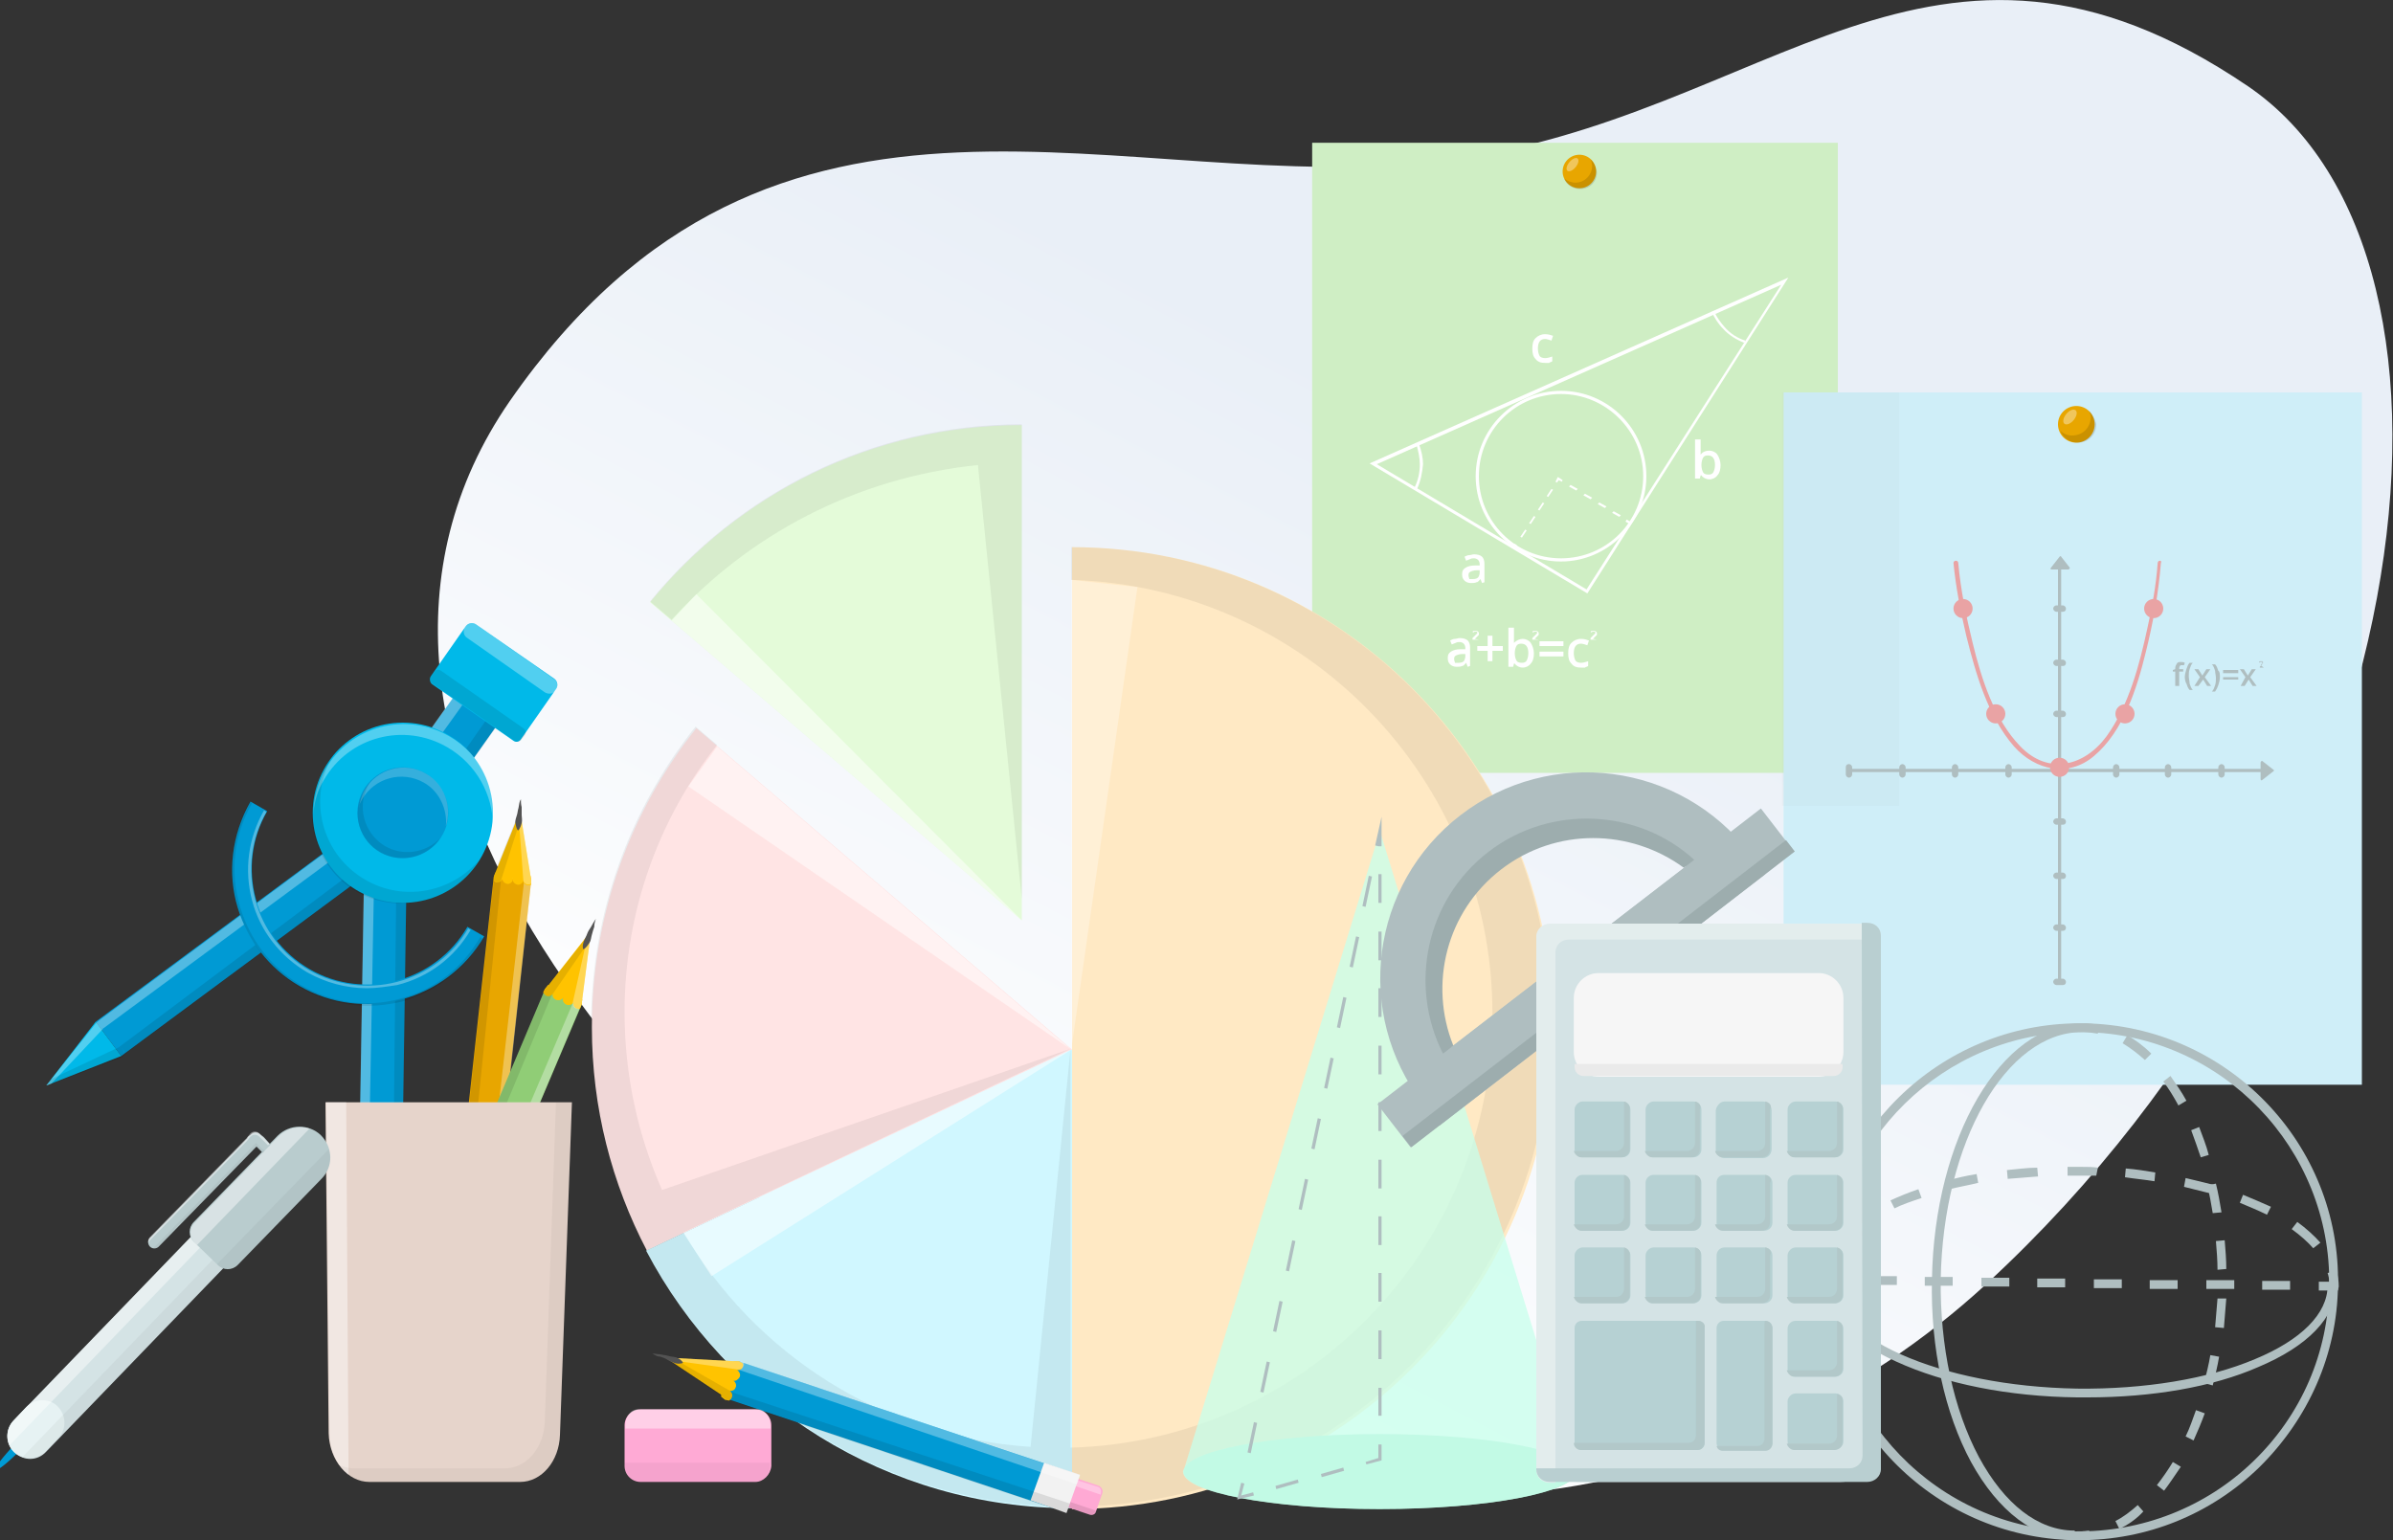 <?xml version="1.0" encoding="utf-8"?>
<!-- Generator: Adobe Illustrator 23.0.3, SVG Export Plug-In . SVG Version: 6.00 Build 0)  -->
<svg version="1.1" id="Слой_1" xmlns="http://www.w3.org/2000/svg" xmlns:xlink="http://www.w3.org/1999/xlink" x="0px" y="0px"
	 viewBox="0 0 300 193.1" style="enable-background:new 0 0 300 193.1;" xml:space="preserve">
<rect x="0" y="0" width="300" height="193.1" fill="#333333" stroke="none"/>
<style type="text/css">
	.st0{fill:url(#SVGID_1_);}
	.st1{fill:#CFEEC4;}
	.st2{fill:#E8A600;}
	.st3{opacity:0.13;}
	.st4{opacity:0.36;}
	.st5{fill:#FFFFFF;}
	.st6{fill:#FFE9C4;}
	.st7{fill:#FFE4E4;}
	.st8{fill:#D0F7FF;}
	.st9{opacity:6.000000e-02;}
	.st10{opacity:0.51;}
	.st11{opacity:0.3;}
	.st12{fill:#CFEEF8;}
	.st13{fill:#AFBEC0;}
	.st14{fill:#E9A3A4;}
	.st15{opacity:0.1;}
	.st16{fill:#009AD4;}
	.st17{fill:#00B9E9;}
	.st18{opacity:0.32;}
	.st19{clip-path:url(#SVGID_3_);}
	.st20{opacity:0.21;}
	.st21{fill:#FFA9D4;}
	.st22{fill:#F2F2F2;}
	.st23{fill:#FFC300;}
	.st24{fill:#535353;}
	.st25{fill:#90CD76;}
	.st26{fill:#E6D4CB;}
	.st27{opacity:0.44;}
	.st28{opacity:4.000000e-02;}
	.st29{fill:#009BD5;}
	.st30{fill:#D4E3E5;}
	.st31{fill:#E6F2F3;}
	.st32{fill:#B9CCCE;}
	.st33{fill:#FFAAD5;}
	.st34{fill:#AEEAD3;}
	.st35{opacity:0.76;}
	.st36{fill:#C8FFEB;}
	.st37{fill:#9DADAE;}
	.st38{fill:#E3EDED;}
	.st39{fill:#B9CFD1;}
	.st40{fill:#F6F6F6;}
	.st41{fill:#EAEAEA;}
	.st42{fill:#B6D1D3;}
	.st43{fill:#B2C8C9;}
	.st44{fill:#E4FBD9;}
</style>
<linearGradient id="SVGID_1_" gradientUnits="userSpaceOnUse" x1="2578.932" y1="-1135.714" x2="2578.932" y2="-1351.614" gradientTransform="matrix(0.887 0.462 -0.462 0.887 -2685.063 -12.232)">
	<stop  offset="4.166280e-03" style="stop-color:#FFFFFF"/>
	<stop  offset="0.603" style="stop-color:#E9EFF7"/>
</linearGradient>
<path class="st0" d="M181.4,20.1c40.2-5.2,60.9-36.1,100.4-9.3c31.8,21.6,22.3,99.4-32.8,150.2c-31.3,28.8-77.4,35-115.2,15.4
	C80.7,149.1,34.9,92.3,63.9,50.3C97.3,2.2,141.2,25.3,181.4,20.1z"/>
<g>
	<g>
		<g>
			<rect x="164.5" y="17.9" class="st1" width="65.9" height="79"/>
		</g>
		<g>
			<g>
				<ellipse class="st2" cx="198" cy="21.5" rx="2.1" ry="2.1"/>
			</g>
			<g class="st3">
				<g>
					<path d="M199.4,20c0.1,0.2,0.2,0.5,0.2,0.8c0,1.1-0.9,2.1-2.1,2.1c-0.5,0-1-0.2-1.4-0.5c0.3,0.8,1.1,1.3,2,1.3
						c1.2,0,2.1-0.9,2.1-2.1C200.1,20.9,199.8,20.3,199.4,20z"/>
				</g>
			</g>
			<g class="st4">
				
					<ellipse transform="matrix(0.64 -0.768 0.768 0.64 55.11 158.909)" class="st5" cx="197.2" cy="20.6" rx="1" ry="0.5"/>
			</g>
		</g>
	</g>
	<g>
		<path class="st5" d="M199,74.4l-27.3-16.3l52.5-23.3L199,74.4z M172.6,58.2l26.3,15.7l24.4-38.2L172.6,58.2z"/>
	</g>
	<g>
		<path class="st5" d="M177.6,61.4l-0.3-0.2c0.5-1,0.7-2,0.7-3c0-0.8-0.2-1.6-0.4-2.4l0.3-0.1c0.3,0.8,0.5,1.7,0.5,2.5
			C178.3,59.3,178.1,60.4,177.6,61.4z"/>
	</g>
	<g>
		<path class="st5" d="M218.7,43c-1-0.4-2-1-2.7-1.8c-0.6-0.6-1.1-1.4-1.4-2.1l0.3-0.1c0.3,0.8,0.8,1.4,1.3,2
			c0.7,0.8,1.6,1.4,2.6,1.7L218.7,43z"/>
	</g>
	<g>
		<path class="st5" d="M195.7,70.4c-5.9,0-10.7-4.8-10.7-10.7S189.8,49,195.7,49s10.7,4.8,10.7,10.7S201.5,70.4,195.7,70.4z
			 M195.7,49.4c-5.7,0-10.3,4.6-10.3,10.3c0,5.7,4.6,10.3,10.3,10.3S206,65.4,206,59.7S201.3,49.4,195.7,49.4z"/>
	</g>
	<g>
		<g>
			
				<rect x="189.7" y="68.3" transform="matrix(0.54 -0.841 0.841 0.54 29.695 191.333)" class="st5" width="0.6" height="0.3"/>
		</g>
		<g>
			<path class="st5" d="M190.8,67.4l-0.2-0.1l0.6-0.9l0.2,0.1L190.8,67.4z M191.9,65.7l-0.2-0.1l0.6-0.9l0.2,0.1L191.9,65.7z
				 M193,64l-0.2-0.1l0.6-0.9l0.2,0.1L193,64z M194.1,62.3l-0.2-0.1l0.6-0.9l0.2,0.1L194.1,62.3z"/>
		</g>
		<g>
			<polygon class="st5" points="195.2,60.5 195,60.4 195.3,59.8 195.9,60.2 195.8,60.4 195.4,60.2 			"/>
		</g>
		<g>
			<path class="st5" d="M203,64.8l-0.9-0.5l0.2-0.2l0.9,0.5L203,64.8z M201.2,63.7l-0.9-0.5l0.2-0.2l0.9,0.5L201.2,63.7z
				 M199.4,62.6l-0.9-0.5l0.2-0.2l0.9,0.5L199.4,62.6z M197.6,61.5l-0.9-0.5l0.2-0.2l0.9,0.5L197.6,61.5z"/>
		</g>
		<g>
			<rect x="204" y="65.1" transform="matrix(0.525 -0.851 0.851 0.525 41.282 204.82)" class="st5" width="0.3" height="0.6"/>
		</g>
	</g>
	<g>
		<path class="st5" d="M185.8,73.1l-0.2-0.5l0,0c-0.2,0.2-0.3,0.4-0.5,0.4c-0.2,0.1-0.4,0.1-0.7,0.1s-0.6-0.1-0.8-0.3
			c-0.2-0.2-0.3-0.4-0.3-0.8s0.1-0.6,0.4-0.8s0.7-0.3,1.2-0.3h0.6v-0.2c0-0.2-0.1-0.4-0.2-0.5c-0.1-0.1-0.3-0.2-0.5-0.2
			s-0.3,0-0.5,0.1s-0.3,0.1-0.5,0.2l-0.2-0.5c0.2-0.1,0.4-0.2,0.6-0.2c0.2,0,0.4-0.1,0.6-0.1c0.4,0,0.8,0.1,1,0.3
			c0.2,0.2,0.3,0.5,0.3,0.9V73L185.8,73.1L185.8,73.1z M184.7,72.6c0.3,0,0.5-0.1,0.6-0.2s0.2-0.4,0.2-0.6v-0.3h-0.4
			c-0.3,0-0.6,0.1-0.8,0.2s-0.2,0.3-0.2,0.5c0,0.1,0.1,0.3,0.1,0.4C184.4,72.6,184.6,72.6,184.7,72.6z"/>
	</g>
	<g>
		<path class="st5" d="M184,83.6l-0.2-0.5l0,0c-0.2,0.2-0.3,0.4-0.5,0.4c-0.2,0.1-0.4,0.1-0.7,0.1s-0.6-0.1-0.8-0.3
			c-0.2-0.2-0.3-0.4-0.3-0.8s0.1-0.6,0.4-0.8s0.7-0.3,1.2-0.3h0.6v-0.2c0-0.2-0.1-0.4-0.2-0.5c-0.1-0.1-0.3-0.2-0.5-0.2
			s-0.3,0-0.5,0.1s-0.3,0.1-0.5,0.2l-0.2-0.5c0.2-0.1,0.4-0.2,0.6-0.2c0.2,0,0.4-0.1,0.6-0.1c0.4,0,0.8,0.1,1,0.3
			c0.2,0.2,0.3,0.5,0.3,0.9v2.3L184,83.6L184,83.6z M182.9,83.1c0.3,0,0.5-0.1,0.6-0.2s0.2-0.4,0.2-0.6V82h-0.4
			c-0.3,0-0.6,0.1-0.8,0.2s-0.2,0.3-0.2,0.5c0,0.1,0.1,0.3,0.1,0.4C182.5,83.1,182.7,83.1,182.9,83.1z"/>
		<path class="st5" d="M186.5,81.6h-1.3V81h1.3v-1.3h0.6V81h1.3v0.6h-1.3v1.3h-0.6V81.6z"/>
		<path class="st5" d="M190.9,80.1c0.4,0,0.8,0.2,1,0.5s0.4,0.8,0.4,1.3s-0.1,1-0.4,1.3c-0.2,0.3-0.6,0.5-1,0.5s-0.8-0.2-1-0.5h-0.1
			l-0.1,0.4h-0.6v-4.9h0.7v1.2c0,0.1,0,0.2,0,0.4s0,0.3,0,0.3l0,0C190.1,80.3,190.5,80.1,190.9,80.1z M190.7,80.7
			c-0.3,0-0.5,0.1-0.6,0.3s-0.2,0.5-0.2,0.9l0,0c0,0.4,0.1,0.7,0.2,0.9s0.3,0.3,0.7,0.3c0.3,0,0.5-0.1,0.6-0.3s0.2-0.5,0.2-0.9
			C191.6,81.1,191.3,80.7,190.7,80.7z"/>
		<path class="st5" d="M193,81v-0.6h3V81H193z M193,82.3v-0.6h3v0.6H193z"/>
		<path class="st5" d="M198.2,83.7c-0.5,0-0.9-0.1-1.2-0.5c-0.3-0.3-0.4-0.7-0.4-1.3c0-0.6,0.1-1,0.4-1.3s0.7-0.5,1.2-0.5
			c0.4,0,0.7,0.1,1,0.2l-0.2,0.6c-0.3-0.1-0.6-0.2-0.8-0.2c-0.6,0-0.9,0.4-0.9,1.2c0,0.4,0.1,0.7,0.2,0.9s0.4,0.3,0.7,0.3
			s0.6-0.1,0.9-0.2v0.6c-0.1,0.1-0.3,0.1-0.4,0.2C198.6,83.7,198.4,83.7,198.2,83.7z"/>
	</g>
	<g>
		<path class="st5" d="M214.3,56.5c0.4,0,0.8,0.2,1,0.5s0.4,0.8,0.4,1.3s-0.1,1-0.4,1.3c-0.2,0.3-0.6,0.5-1,0.5
			c-0.4,0-0.8-0.2-1-0.5h-0.1l-0.1,0.4h-0.6v-4.9h0.7v1.2c0,0.1,0,0.2,0,0.4s0,0.3,0,0.3l0,0C213.5,56.6,213.9,56.5,214.3,56.5z
			 M214.1,57.1c-0.3,0-0.5,0.1-0.6,0.3c-0.1,0.2-0.2,0.5-0.2,0.9l0,0c0,0.4,0.1,0.7,0.2,0.9c0.1,0.2,0.3,0.3,0.7,0.3
			c0.3,0,0.5-0.1,0.6-0.3c0.1-0.2,0.2-0.5,0.2-0.9C215,57.5,214.7,57.1,214.1,57.1z"/>
	</g>
	<g>
		<path class="st5" d="M193.7,45.5c-0.5,0-0.9-0.1-1.2-0.5c-0.3-0.3-0.4-0.7-0.4-1.3c0-0.6,0.1-1,0.4-1.3s0.7-0.5,1.2-0.5
			c0.4,0,0.7,0.1,1,0.2l-0.2,0.6c-0.3-0.1-0.6-0.2-0.8-0.2c-0.6,0-0.9,0.4-0.9,1.2c0,0.4,0.1,0.7,0.2,0.9s0.4,0.3,0.7,0.3
			s0.6-0.1,0.9-0.2v0.6c-0.1,0.1-0.3,0.1-0.4,0.2C194.1,45.5,193.9,45.5,193.7,45.5z"/>
	</g>
	<g>
		<path class="st5" d="M185.4,80.2h-0.8V80l0.3-0.3c0.1-0.1,0.2-0.2,0.2-0.2l0.1-0.1v-0.1c0,0,0-0.1-0.1-0.1s-0.1,0-0.1,0
			c-0.1,0-0.1,0-0.1,0s-0.1,0-0.2,0.1l-0.1-0.1c0.1-0.1,0.1-0.1,0.2-0.1c0.1,0,0.1,0,0.2,0c0.1,0,0.2,0,0.3,0.1s0.1,0.1,0.1,0.2
			c0,0,0,0.1,0,0.2l-0.1,0.1c0,0-0.1,0.1-0.2,0.2l-0.2,0.2l0,0L185.4,80.2L185.4,80.2L185.4,80.2z"/>
	</g>
	<g>
		<path class="st5" d="M192.9,80.2h-0.8V80l0.3-0.3c0.1-0.1,0.2-0.2,0.2-0.2l0.1-0.1v-0.1c0,0,0-0.1-0.1-0.1s-0.1,0-0.1,0
			c-0.1,0-0.1,0-0.1,0s-0.1,0-0.2,0.1l-0.1-0.1c0.1-0.1,0.1-0.1,0.2-0.1s0.1,0,0.2,0c0.1,0,0.2,0,0.3,0.1s0.1,0.1,0.1,0.2
			c0,0,0,0.1,0,0.2l-0.1,0.1c0,0-0.1,0.1-0.2,0.2l-0.2,0.2l0,0L192.9,80.2L192.9,80.2L192.9,80.2z"/>
	</g>
	<g>
		<path class="st5" d="M200.2,80.2h-0.8V80l0.3-0.3c0.1-0.1,0.2-0.2,0.2-0.2l0.1-0.1v-0.1c0,0,0-0.1-0.1-0.1s-0.1,0-0.1,0
			c-0.1,0-0.1,0-0.1,0s-0.1,0-0.2,0.1l-0.1-0.1c0.1-0.1,0.1-0.1,0.2-0.1c0.1,0,0.1,0,0.2,0c0.1,0,0.2,0,0.3,0.1s0.1,0.1,0.1,0.2
			c0,0,0,0.1,0,0.2l-0.1,0.1c0,0-0.1,0.1-0.2,0.2l-0.2,0.2l0,0L200.2,80.2L200.2,80.2L200.2,80.2z"/>
	</g>
</g>
<g>
	<g>
		<path class="st6" d="M134.4,68.6c33.3,0,60.3,27,60.3,60.3s-27,60.3-60.3,60.3V68.6L134.4,68.6z"/>
	</g>
	<g>
		<path class="st7" d="M134.4,131.6L87.3,91.3c-8.2,10.3-13.1,23.3-13.1,37.5c0,10.1,2.5,19.6,6.9,28L134.4,131.6z"/>
	</g>
	<g>
		<path class="st8" d="M134.4,189.1v-57.4l-0.1-0.1L81,156.8C91.1,176,111.2,189.1,134.4,189.1z"/>
	</g>
</g>
<g class="st9">
	<g>
		<path d="M134.3,68.6v4.1c29.3,0.9,52.8,24.9,52.8,54.4s-23.5,53.6-52.9,54.4v-49.9l-5,49.8c-18.6-1.2-34.6-11.7-43.5-26.9l48.5-23
			L83,149.2c-3-6.8-4.7-14.3-4.7-22.3c0-12.6,4.3-24.3,11.6-33.5l-2.7-2.3c-8.2,10.3-13.1,23.3-13.1,37.5c0,10.1,2.5,19.6,6.9,28
			h-0.1c10.1,19.2,30.2,32.3,53.3,32.3l0,0l0,0l0,0l0,0c33.3,0,60.2-27,60.2-60.3C194.6,95.6,167.6,68.6,134.3,68.6z"/>
	</g>
</g>
<g class="st10">
	<g>
		<polygon class="st5" points="134.3,131.6 86.3,98.6 89.9,93.6 		"/>
	</g>
</g>
<g class="st10">
	<g>
		<polygon class="st5" points="134.3,131.6 89.2,160 85.7,154.6 		"/>
	</g>
</g>
<g class="st11">
	<g>
		<polygon class="st5" points="134.3,131.6 134.3,72.7 142.6,73.6 		"/>
	</g>
</g>
<g>
	<g>
		<rect x="223.6" y="49.2" class="st12" width="72.5" height="86.8"/>
	</g>
	<g>
		<g>
			<ellipse class="st2" cx="260.3" cy="53.2" rx="2.3" ry="2.3"/>
		</g>
		<g class="st3">
			<g>
				<path d="M261.9,51.5c0.1,0.3,0.2,0.5,0.2,0.8c0,1.3-1,2.3-2.3,2.3c-0.6,0-1.1-0.2-1.5-0.6c0.3,0.9,1.2,1.5,2.2,1.5
					c1.3,0,2.3-1,2.3-2.3C262.7,52.6,262.3,51.9,261.9,51.5z"/>
			</g>
		</g>
		<g class="st4">
			<ellipse transform="matrix(0.64 -0.768 0.768 0.64 53.196 218.184)" class="st5" cx="259.6" cy="52.3" rx="1.1" ry="0.6"/>
		</g>
	</g>
	<g>
		<g>
			<g>
				<rect x="258" y="70.4" class="st13" width="0.4" height="52.9"/>
			</g>
			<g>
				<path class="st13" d="M259.3,71.4h-2.1c-0.1,0-0.2-0.1-0.1-0.2l1.1-1.4c0.1-0.1,0.2-0.1,0.2,0l1.1,1.4
					C259.4,71.3,259.4,71.4,259.3,71.4z"/>
			</g>
			<g>
				<path class="st13" d="M258.6,123.5h-0.8c-0.2,0-0.4-0.2-0.4-0.4l0,0c0-0.2,0.2-0.4,0.4-0.4h0.8c0.2,0,0.4,0.2,0.4,0.4l0,0
					C259,123.3,258.9,123.5,258.6,123.5z"/>
			</g>
			<g>
				<path class="st13" d="M258.6,116.7h-0.8c-0.2,0-0.4-0.2-0.4-0.4l0,0c0-0.2,0.2-0.4,0.4-0.4h0.8c0.2,0,0.4,0.2,0.4,0.4l0,0
					C259,116.5,258.9,116.7,258.6,116.7z"/>
			</g>
			<g>
				<path class="st13" d="M258.6,110.2h-0.8c-0.2,0-0.4-0.2-0.4-0.4l0,0c0-0.2,0.2-0.4,0.4-0.4h0.8c0.2,0,0.4,0.2,0.4,0.4l0,0
					C259,110,258.9,110.2,258.6,110.2z"/>
			</g>
			<g>
				<path class="st13" d="M258.6,103.4h-0.8c-0.2,0-0.4-0.2-0.4-0.4l0,0c0-0.2,0.2-0.4,0.4-0.4h0.8c0.2,0,0.4,0.2,0.4,0.4l0,0
					C259,103.2,258.9,103.4,258.6,103.4z"/>
			</g>
			<g>
				<path class="st13" d="M258.6,89.9h-0.8c-0.2,0-0.4-0.2-0.4-0.4l0,0c0-0.2,0.2-0.4,0.4-0.4h0.8c0.2,0,0.4,0.2,0.4,0.4l0,0
					C259,89.7,258.9,89.9,258.6,89.9z"/>
			</g>
			<g>
				<path class="st13" d="M258.6,83.5h-0.8c-0.2,0-0.4-0.2-0.4-0.4l0,0c0-0.2,0.2-0.4,0.4-0.4h0.8c0.2,0,0.4,0.2,0.4,0.4l0,0
					C259,83.3,258.9,83.5,258.6,83.5z"/>
			</g>
			<g>
				<path class="st13" d="M258.6,76.7h-0.8c-0.2,0-0.4-0.2-0.4-0.4l0,0c0-0.2,0.2-0.4,0.4-0.4h0.8c0.2,0,0.4,0.2,0.4,0.4l0,0
					C259,76.5,258.9,76.7,258.6,76.7z"/>
			</g>
		</g>
		<g>
			<g>
				<rect x="231.5" y="96.4" class="st13" width="52.9" height="0.4"/>
			</g>
			<g>
				<path class="st13" d="M283.4,95.6v2.1c0,0.1,0.1,0.2,0.2,0.1l1.4-1.1c0.1,0,0.1-0.2,0-0.2l-1.4-1.1
					C283.5,95.4,283.4,95.5,283.4,95.6z"/>
			</g>
			<g>
				<path class="st13" d="M231.4,96.2v0.9c0,0.2,0.2,0.4,0.4,0.4l0,0c0.2,0,0.4-0.2,0.4-0.4v-0.9c0-0.2-0.2-0.4-0.4-0.4l0,0
					C231.5,95.8,231.4,96,231.4,96.2z"/>
			</g>
			<g>
				<path class="st13" d="M238.1,96.2v0.9c0,0.2,0.2,0.4,0.4,0.4l0,0c0.2,0,0.4-0.2,0.4-0.4v-0.9c0-0.2-0.2-0.4-0.4-0.4l0,0
					C238.3,95.8,238.1,96,238.1,96.2z"/>
			</g>
			<g>
				<path class="st13" d="M244.7,96.2v0.9c0,0.2,0.2,0.4,0.4,0.4l0,0c0.2,0,0.4-0.2,0.4-0.4v-0.9c0-0.2-0.2-0.4-0.4-0.4l0,0
					C244.9,95.8,244.7,96,244.7,96.2z"/>
			</g>
			<g>
				<path class="st13" d="M251.4,96.2v0.9c0,0.2,0.2,0.4,0.4,0.4l0,0c0.2,0,0.4-0.2,0.4-0.4v-0.9c0-0.2-0.2-0.4-0.4-0.4l0,0
					C251.6,95.8,251.4,96,251.4,96.2z"/>
			</g>
			<g>
				<path class="st13" d="M264.9,96.2v0.9c0,0.2,0.2,0.4,0.4,0.4l0,0c0.2,0,0.4-0.2,0.4-0.4v-0.9c0-0.2-0.2-0.4-0.4-0.4l0,0
					C265.1,95.8,264.9,96,264.9,96.2z"/>
			</g>
			<g>
				<path class="st13" d="M271.4,96.2v0.9c0,0.2,0.2,0.4,0.4,0.4l0,0c0.2,0,0.4-0.2,0.4-0.4v-0.9c0-0.2-0.2-0.4-0.4-0.4l0,0
					C271.6,95.8,271.4,96,271.4,96.2z"/>
			</g>
			<g>
				<path class="st13" d="M278.1,96.2v0.9c0,0.2,0.2,0.4,0.4,0.4l0,0c0.2,0,0.4-0.2,0.4-0.4v-0.9c0-0.2-0.2-0.4-0.4-0.4l0,0
					C278.3,95.8,278.1,96,278.1,96.2z"/>
			</g>
		</g>
		<g>
			<path class="st13" d="M283.8,83.7h-0.5v-0.1l0.2-0.2c0.1-0.1,0.1-0.1,0.1-0.1s0,0,0-0.1c0,0,0,0,0-0.1s0-0.1,0-0.1h-0.1h-0.1
				c0,0-0.1,0-0.1,0.1l-0.1-0.1l0.1-0.1h0.1c0.1,0,0.1,0,0.2,0l0.1,0.1v0.1c0,0,0,0.1-0.1,0.1c-0.1,0-0.1,0.1-0.1,0.1l-0.1,0.1l0,0
				L283.8,83.7L283.8,83.7z"/>
		</g>
		<g>
			<g>
				<path class="st14" d="M270.5,70.6c-0.2,2.8-0.7,5.5-1.3,8.2c-1,4.6-2.3,9.6-5.1,13.5c-2.8,3.8-7.3,4.9-10.8,1.3
					c-3.3-3.4-4.9-8.5-6-13c-0.8-3.3-1.5-6.6-1.8-10c0-0.4-0.6-0.4-0.6,0c0.3,3.1,0.9,6.1,1.6,9.1c1.2,4.8,2.7,10.1,6,13.9
					c2.7,3,6.8,3.9,10,1.2c3.7-3.1,5.4-8.5,6.5-13c0.9-3.6,1.6-7.4,1.9-11.2C271.1,70.2,270.5,70.2,270.5,70.6L270.5,70.6z"/>
			</g>
		</g>
		<g>
			<circle class="st14" cx="258.2" cy="96.2" r="1.2"/>
		</g>
		<g>
			<circle class="st14" cx="266.4" cy="89.5" r="1.2"/>
		</g>
		<g>
			<circle class="st14" cx="250.2" cy="89.5" r="1.2"/>
		</g>
		<g>
			<circle class="st14" cx="270" cy="76.3" r="1.2"/>
		</g>
		<g>
			<circle class="st14" cx="246.1" cy="76.3" r="1.2"/>
		</g>
		<g>
			<path class="st13" d="M273.7,84.2h-0.5V86h-0.5v-1.8h-0.3V84l0.3-0.1v-0.1c0-0.3,0.1-0.4,0.2-0.6s0.3-0.2,0.5-0.2s0.3,0,0.5,0.1
				l-0.1,0.3c-0.1,0-0.2,0-0.3,0s-0.2,0-0.2,0.1c-0.1,0.1-0.1,0.2-0.1,0.3v0.1h0.5V84.2L273.7,84.2z"/>
			<path class="st13" d="M273.9,84.9c0-0.3,0.1-0.7,0.2-1c0.1-0.3,0.2-0.6,0.4-0.8h0.4c-0.2,0.2-0.3,0.5-0.4,0.8s-0.1,0.6-0.1,0.9
				s0.1,0.6,0.1,0.9c0.1,0.3,0.2,0.6,0.4,0.8h-0.4c-0.2-0.2-0.3-0.5-0.4-0.8C274,85.6,273.9,85.2,273.9,84.9z"/>
			<path class="st13" d="M275.8,84.9l-0.7-1h0.5l0.5,0.8l0.5-0.8h0.5l-0.7,1l0.8,1.1h-0.5l-0.5-0.8l-0.6,0.8h-0.5L275.8,84.9z"/>
			<path class="st13" d="M278.3,84.9c0,0.3-0.1,0.7-0.2,1c-0.1,0.3-0.2,0.5-0.4,0.8h-0.4c0.2-0.2,0.3-0.5,0.4-0.8s0.1-0.6,0.1-0.9
				s-0.1-0.6-0.1-0.9c-0.1-0.3-0.2-0.6-0.4-0.8h0.4c0.2,0.2,0.3,0.5,0.4,0.8C278.3,84.2,278.3,84.6,278.3,84.9z"/>
			<path class="st13" d="M278.7,84.4V84h1.9v0.4H278.7z M278.7,85.2v-0.3h1.9v0.3H278.7z"/>
			<path class="st13" d="M281.5,84.9l-0.7-1h0.5l0.5,0.8l0.5-0.8h0.5l-0.7,1l0.8,1.1h-0.5l-0.5-0.8l-0.5,0.8h-0.5L281.5,84.9z"/>
		</g>
	</g>
</g>
<g class="st15">
	<rect x="223.4" y="49.2" class="st13" width="14.7" height="51.8"/>
</g>
<g>
	<g>
		<g>
			<g>
				<polygon class="st16" points="45,148 50.4,148.1 51.1,101.1 45.8,101 				"/>
			</g>
			<g class="st15">
				<g>
					<path d="M49.3,147.6c0.2-0.2,0.4-0.3,0.7-0.3c0.2,0,0.3,0.1,0.4,0.2l0.8-48.4h-1.4L49.3,147.6z"/>
				</g>
			</g>
			<g>
				<polygon class="st17" points="50.4,148.1 45,148 47.6,157.9 				"/>
			</g>
			<g class="st18">
				<path class="st5" d="M47.6,157.9l0.2-0.6l-1.6-9.3v-0.1l0.9-48.7h-1.3L45,147.6l0,0v0.6l0,0L47.6,157.9z"/>
			</g>
			<g class="st15">
				<g>
					<path d="M49.3,147.6l-2,9.2l0.3,1l2.9-9.7v-0.5c-0.1-0.1-0.3-0.2-0.4-0.2C49.7,147.3,49.5,147.4,49.3,147.6z"/>
				</g>
			</g>
		</g>
		<g>
			<g>
				<polygon class="st16" points="12,128.1 15.2,132.4 53,104.4 49.8,100.1 				"/>
			</g>
			<g class="st15">
				<g>
					<path d="M14.9,131.3c0.3,0,0.5,0.1,0.6,0.4c0.1,0.1,0.1,0.3,0.1,0.5l38.8-28.8l-0.8-1.1L14.9,131.3z"/>
				</g>
			</g>
			<g>
				<polygon class="st17" points="15.2,132.4 12,128.1 5.8,136.1 				"/>
			</g>
			<g class="st18">
				<path class="st5" d="M5.8,136.1l0.6-0.2l6.5-6.9c0,0,0-0.1,0.1-0.1L52.2,100l-0.8-1l-38.8,28.8l0,0l-0.5,0.4l0,0L5.8,136.1z"/>
			</g>
			<g class="st15">
				<g>
					<path d="M14.9,131.3l-8.5,4l-0.7,0.9l9.5-3.6l0.4-0.3c0-0.2,0-0.3-0.1-0.5C15.4,131.4,15.2,131.3,14.9,131.3z"/>
				</g>
			</g>
		</g>
	</g>
	<g>
		<g>
			<g>
				<defs>
					
						<rect id="SVGID_2_" x="40.4" y="83.4" transform="matrix(0.578 -0.816 0.816 0.578 -54.536 84.448)" width="27.9" height="23"/>
				</defs>
				<clipPath id="SVGID_3_">
					<use xlink:href="#SVGID_2_"  style="overflow:visible;"/>
				</clipPath>
				<g class="st19">
					<g>
						<polygon class="st16" points="37.9,114.1 43.2,117.9 70.4,79.5 65.1,75.8 						"/>
					</g>
					<g class="st15">
						<g>
							<path d="M42.4,116.7c0.3,0,0.6,0,0.8,0.3c0.2,0.1,0.3,0.3,0.3,0.5l28-39.4l-1.3-1L42.4,116.7z"/>
						</g>
					</g>
					<g>
						<polygon class="st17" points="43.2,117.9 37.9,114.1 34.9,124 						"/>
					</g>
					<g class="st18">
						<path class="st5" d="M34.9,124l0.5-0.4l3.7-8.8v-0.1l28.4-39.6l-1.3-0.9l-28,39.4l0,0l-0.4,0.5l0,0L34.9,124z"/>
					</g>
					<g class="st15">
						<g>
							<path d="M42.4,116.7l-7.2,6.2l-0.3,1l8.3-6.1l0.3-0.4c0-0.2-0.1-0.3-0.3-0.5C43,116.8,42.7,116.7,42.4,116.7z"/>
						</g>
					</g>
				</g>
			</g>
		</g>
	</g>
	<g>
		<g>
			<path class="st17" d="M64.4,92.9l-10.2-7.1c-0.3-0.2-0.4-0.7-0.2-1l4.4-6.3c0.3-0.4,0.9-0.5,1.3-0.2l9.8,6.8
				c0.4,0.3,0.5,0.9,0.2,1.3l-4.4,6.3C65.1,93,64.7,93.1,64.4,92.9z"/>
		</g>
		<g class="st15">
			<g>
				<path d="M55.3,84.1l10.3,7.2c0.3,0.2,0.4,0.6,0.2,0.9l-0.4,0.5c-0.2,0.3-0.6,0.4-0.9,0.2l-10.3-7.2c-0.3-0.2-0.4-0.6-0.2-0.9
					l0.4-0.5C54.6,83.9,55,83.9,55.3,84.1z"/>
			</g>
		</g>
		<g class="st18">
			<path class="st5" d="M59.7,78.3l9.7,6.8c0.5,0.3,0.6,0.9,0.3,1.4l0,0c-0.3,0.5-0.9,0.6-1.4,0.3L58.6,80c-0.5-0.3-0.6-0.9-0.3-1.4
				l0,0C58.7,78.1,59.3,78,59.7,78.3z"/>
		</g>
	</g>
	<g>
		<g>
			<circle class="st17" cx="50.5" cy="101.9" r="11.3"/>
		</g>
		<g>
			<circle class="st16" cx="50.5" cy="101.9" r="5.7"/>
		</g>
	</g>
	<g class="st18">
		<path class="st5" d="M40.6,97.8c3.1-5.4,10-7.3,15.5-4.1c3.6,2.1,5.7,5.9,5.7,9.9c0.6-4.4-1.4-9-5.5-11.3
			C50.9,89.2,44,91,40.8,96.4c-1,1.8-1.5,3.7-1.5,5.6C39.4,100.5,39.8,99.1,40.6,97.8z"/>
	</g>
	<g class="st20">
		<path class="st5" d="M45.4,100.2c1.6-2.7,5-3.6,7.7-2.1c2,1.1,3,3.4,2.8,5.5c0.8-2.5-0.2-5.3-2.5-6.6c-2.7-1.6-6.2-0.6-7.7,2.1
			c-0.4,0.7-0.6,1.5-0.7,2.2C45,100.9,45.2,100.6,45.4,100.2z"/>
	</g>
	<g class="st15">
		<g>
			<path d="M55.2,105.1c-1.8,1.8-4.6,2.3-6.9,1c-2.7-1.6-3.6-5-2.1-7.7c0.1-0.1,0.1-0.2,0.2-0.3c-0.3,0.3-0.6,0.7-0.8,1.1
				c-1.6,2.7-0.6,6.2,2.1,7.7C50.3,108.3,53.5,107.5,55.2,105.1z"/>
		</g>
	</g>
	<g>
		<g>
			<g>
				<path class="st16" d="M29.8,113.8c-1.3-4.3-0.8-9.1,1.6-13.3l2.1,1.2c-4,6.9-1.6,15.8,5.3,19.8s15.8,1.6,19.8-5.3l2.1,1.2
					c-4.7,8.1-15.1,10.9-23.2,6.2C33.7,121.4,31,117.8,29.8,113.8z"/>
			</g>
		</g>
		<g class="st18">
			<g>
				<path class="st5" d="M46,123.9c-2.6,0-5.2-0.7-7.5-2c-3.4-2-5.9-5.2-6.9-9c-1-3.8-0.5-7.8,1.5-11.3l0.3,0.2
					c-1.9,3.3-2.4,7.2-1.4,11c1,3.7,3.4,6.9,6.7,8.8c3.3,1.9,7.3,2.5,11.1,1.5c3.8-1,7-3.4,8.9-6.7l0.3,0.2c-2,3.4-5.2,5.9-9.2,6.9
					C48.5,123.7,47.2,123.9,46,123.9z"/>
			</g>
		</g>
		<g class="st15">
			<g>
				<path d="M46.1,126.1c-3,0-5.9-0.8-8.5-2.3c-3.8-2.2-6.5-5.8-7.8-10c-1.3-4.5-0.8-9.3,1.5-13.3l0.3,0.2c-2.3,4-2.8,8.6-1.5,13
					c1.2,4.1,3.9,7.6,7.6,9.8c3.8,2.2,8.3,2.9,12.5,1.7c4.3-1.1,7.8-3.9,10-7.7l0.3,0.2c-2.2,3.9-5.9,6.7-10.2,7.9
					C49,125.9,47.6,126.1,46.1,126.1z"/>
			</g>
		</g>
	</g>
	<g class="st15">
		<g>
			<path d="M60.1,107.8c-3.5,4.1-9.5,5.3-14.3,2.5c-5.4-3.1-7.3-10-4.1-15.5c0-0.1,0.1-0.1,0.1-0.2c-0.4,0.5-0.8,1.1-1.2,1.7
				c-3.1,5.4-1.3,12.3,4.1,15.5C50.1,114.8,56.9,113.1,60.1,107.8z"/>
		</g>
	</g>
</g>
<g>
	<g>
		<path class="st21" d="M59.3,155.8L59.3,155.8c-1-0.1-1.7-1-1.6-2l0.4-3.7c0.1-1,1-1.7,2-1.6l0,0c1,0.1,1.7,1,1.6,2l-0.4,3.7
			C61.1,155.2,60.2,155.9,59.3,155.8z"/>
	</g>
	<g class="st15">
		<g>
			<path d="M59,148.6c0-0.1,0-0.1,0-0.2h-0.1c-0.3,0-0.7,0.2-0.7,0.6l-0.7,6c0,0.4,0.2,0.7,0.6,0.7h0.1L59,148.6z"/>
		</g>
	</g>
	<g class="st18">
		<path class="st5" d="M61,148.8c0-0.1,0-0.1,0-0.2h0.1c0.3,0,0.6,0.4,0.6,0.7l-0.6,6c0,0.4-0.3,0.6-0.7,0.6h-0.1L61,148.8z"/>
	</g>
	<g>
		<polygon class="st2" points="66.6,110.4 61.9,109.9 57.4,150.7 62.1,151.2 		"/>
	</g>
	<g>
		<polygon class="st22" points="61.9,152.9 57.2,152.3 57.8,147.8 62.5,148.4 		"/>
	</g>
	<g class="st15">
		<g>
			<path d="M62.8,110.4c-0.2,0.1-0.4,0.2-0.6,0.2c-0.1,0-0.3-0.1-0.3-0.2l-4.6,41.9l1.2,0.2L62.8,110.4z"/>
		</g>
	</g>
	<g class="st18">
		<path class="st5" d="M66.6,110.5c-0.2,0.1-0.4,0.2-0.6,0.2c-0.1,0-0.3-0.1-0.3-0.2l-4.8,42.3l1.1,0.1L66.6,110.5z"/>
	</g>
	<g>
		<polygon class="st23" points="61.9,109.9 66.6,110.4 65.2,101.7 		"/>
	</g>
	<g>
		<path class="st23" d="M66.6,110.4l-0.1-0.6h-0.1c-0.3-0.1-0.7,0.1-0.8,0.5c0-0.3-0.2-0.5-0.5-0.6s-0.7,0.1-0.8,0.5l0,0
			c0-0.3-0.2-0.5-0.5-0.6c-0.3-0.1-0.7,0.1-0.8,0.4c0-0.3-0.2-0.5-0.5-0.6c-0.1,0-0.3,0-0.4,0l-0.2,0.6v0.4c0.1,0.1,0.2,0.2,0.3,0.2
			c0.3,0.1,0.7-0.1,0.8-0.4c0,0.3,0.2,0.5,0.5,0.6s0.7-0.1,0.8-0.5l0,0c0,0.3,0.2,0.5,0.5,0.6s0.7-0.1,0.8-0.5
			c0,0.3,0.2,0.5,0.5,0.6c0.2,0,0.3,0,0.5-0.1L66.6,110.4z"/>
	</g>
	<g class="st18">
		<path class="st5" d="M66.6,110.4L66.6,110.4l-1.4-8.8l-0.2,0.5l0.6,8.2c0,0.3,0.2,0.5,0.5,0.6c0.2,0,0.3,0,0.5-0.1V110.4z"/>
	</g>
	<g class="st15">
		<g>
			<path d="M62.8,110.4l2.5-7.8l-0.2-0.9l-3.3,8.2v0.4c0.1,0.1,0.2,0.2,0.3,0.2C62.4,110.7,62.6,110.6,62.8,110.4z"/>
		</g>
	</g>
	<g>
		<path class="st24" d="M65.3,100.2c0,0.3,0,0.6,0.1,1c0,0.3,0,0.6,0,1c0,0.3,0.1,0.6,0,1s-0.2,0.6-0.4,0.9h-0.1
			c-0.2-0.3-0.2-0.6-0.3-1c0-0.3,0.1-0.6,0.2-0.9s0.1-0.6,0.2-0.9C65.1,100.8,65.1,100.5,65.3,100.2L65.3,100.2z"/>
	</g>
</g>
<g>
	<g>
		<path class="st21" d="M138.2,187.2l-0.8,2.3c-0.1,0.4-0.5,0.5-0.8,0.4l-6-2c-0.3-0.1-0.5-0.5-0.4-0.9l0.8-2.3
			c0.1-0.4,0.5-0.5,0.8-0.4l6,2C138.1,186.5,138.3,186.8,138.2,187.2z"/>
	</g>
	<g class="st15">
		<g>
			<path d="M130.3,187c-0.1,0-0.1,0-0.2-0.1v0.1c-0.1,0.4,0.1,0.7,0.4,0.9l6,2c0.4,0.1,0.7-0.1,0.9-0.4v-0.1L130.3,187z"/>
		</g>
	</g>
	<g class="st18">
		<path class="st5" d="M131,185c-0.1,0-0.1,0-0.2,0v-0.1c0.1-0.4,0.5-0.5,0.8-0.4l6,1.9c0.4,0.1,0.5,0.5,0.4,0.9v0.1L131,185z"/>
	</g>
	<g>
		<polygon class="st16" points="92.7,170.7 91.2,175.4 132.1,189.1 133.7,184.4 		"/>
	</g>
	<g>
		<polygon class="st22" points="135.4,184.9 133.7,189.7 129.2,188.1 130.9,183.4 		"/>
	</g>
	<g class="st15">
		<g>
			<path d="M91.9,174.6c0.1,0.2,0.2,0.5,0,0.7c-0.1,0.1-0.2,0.2-0.3,0.3l42.1,14.1l0.4-1.2L91.9,174.6z"/>
		</g>
	</g>
	<g class="st18">
		<path class="st5" d="M92.8,170.7c0.1,0.2,0.2,0.5,0,0.7c-0.1,0.1-0.2,0.2-0.3,0.3l42.5,14.4l0.4-1.1L92.8,170.7z"/>
	</g>
	<g>
		<polygon class="st23" points="91.2,175.4 92.7,170.7 83.4,170.2 		"/>
	</g>
	<g>
		<path class="st23" d="M92.7,170.7H92c0,0,0,0.1-0.1,0.1c-0.2,0.3,0,0.8,0.3,0.9c-0.3,0-0.6,0.1-0.7,0.4c-0.2,0.3,0,0.8,0.3,0.9
			l0,0c-0.3-0.1-0.6,0.1-0.8,0.4s-0.1,0.7,0.2,0.9c-0.3,0-0.6,0.1-0.7,0.4c-0.1,0.1-0.1,0.3-0.1,0.4l0.5,0.4l0.5,0.1
			c0.1-0.1,0.3-0.2,0.3-0.3c0.2-0.3,0.1-0.7-0.2-0.9c0.3,0,0.6-0.1,0.7-0.4c0.2-0.3,0-0.8-0.3-0.9l0,0c0.3,0.1,0.6-0.1,0.8-0.4
			s0-0.8-0.3-0.9c0.3,0,0.6-0.1,0.7-0.4c0.1-0.2,0.1-0.3,0-0.5L92.7,170.7z"/>
	</g>
	<g class="st18">
		<path class="st5" d="M92.7,170.7L92.7,170.7l-9.3-0.5l0.5,0.3l8.6,1.2c0.3,0,0.6-0.1,0.7-0.4c0.1-0.2,0.1-0.3,0-0.5L92.7,170.7z"
			/>
	</g>
	<g class="st15">
		<g>
			<path d="M91.9,174.6l-7.5-4.3h-1l7.7,5.2l0.5,0.1c0.1-0.1,0.3-0.2,0.3-0.3C92,175,92,174.8,91.9,174.6z"/>
		</g>
	</g>
	<g>
		<path class="st24" d="M81.8,169.7c0.3,0,0.7,0.1,1,0.1c0.3,0.1,0.7,0.1,1,0.2s0.7,0.1,1,0.2s0.6,0.3,0.8,0.6v0.1
			c-0.4,0.1-0.7,0.1-1,0s-0.6-0.2-0.9-0.4s-0.6-0.3-0.9-0.4C82.4,170.1,82.1,169.9,81.8,169.7L81.8,169.7z"/>
	</g>
</g>
<g>
	<g>
		<path class="st21" d="M51.8,169.6h-0.1c-0.9-0.4-1.4-1.5-1-2.4l1.6-3.7c0.4-0.9,1.5-1.4,2.4-1h0.1c0.9,0.4,1.4,1.5,1,2.4l-1.6,3.7
			C53.8,169.5,52.8,169.9,51.8,169.6z"/>
	</g>
	<g class="st15">
		<g>
			<path d="M53.7,162.2c0-0.1,0.1-0.1,0.1-0.1h-0.1c-0.3-0.1-0.7,0-0.9,0.4l-2.5,5.8c-0.2,0.4,0,0.7,0.4,0.9h0.1L53.7,162.2z"/>
		</g>
	</g>
	<g class="st18">
		<path class="st5" d="M55.7,163c0-0.1,0-0.1,0-0.2h0.1c0.3,0.1,0.5,0.5,0.4,0.9l-2.4,5.9c-0.1,0.4-0.5,0.5-0.9,0.4h-0.1L55.7,163z"
			/>
	</g>
	<g>
		<polygon class="st25" points="72.9,126 68.3,124.1 51.5,163.9 56,165.8 		"/>
	</g>
	<g>
		<polygon class="st22" points="55.4,167.5 50.8,165.4 52.7,161 57.3,163.1 		"/>
	</g>
	<g class="st15">
		<g>
			<path d="M69.1,124.9c-0.2,0.1-0.5,0.1-0.7,0c-0.1-0.1-0.2-0.2-0.3-0.3l-17.3,40.9L52,166L69.1,124.9z"/>
		</g>
	</g>
	<g class="st18">
		<path class="st5" d="M72.8,126.1c-0.2,0.1-0.5,0.1-0.7,0c-0.1-0.1-0.2-0.2-0.3-0.3l-17.6,41.3l1.1,0.5L72.8,126.1z"/>
	</g>
	<g>
		<polygon class="st23" points="68.3,124.1 72.9,126 74.1,116.7 		"/>
	</g>
	<g>
		<path class="st23" d="M72.9,126l0.1-0.7c0,0-0.1,0-0.1-0.1c-0.3-0.2-0.8-0.1-1,0.2c0.1-0.3-0.1-0.6-0.3-0.7
			c-0.3-0.2-0.8-0.1-1,0.2l0,0c0.1-0.3,0-0.6-0.3-0.8c-0.3-0.2-0.7-0.1-0.9,0.2c0.1-0.3-0.1-0.6-0.3-0.7c-0.1-0.1-0.3-0.1-0.4-0.1
			l-0.4,0.5l-0.2,0.4c0,0.1,0.2,0.3,0.3,0.4c0.3,0.2,0.7,0.1,0.9-0.2c-0.1,0.3,0.1,0.6,0.3,0.7c0.3,0.2,0.8,0.1,1-0.2l0,0
			c-0.1,0.3,0,0.6,0.3,0.8c0.3,0.2,0.8,0.1,1-0.2c-0.1,0.3,0.1,0.6,0.3,0.7c0.2,0.1,0.3,0.1,0.5,0.1L72.9,126z"/>
	</g>
	<g class="st18">
		<path class="st5" d="M72.9,126L72.9,126l1.2-9.3l-0.4,0.5l-1.9,8.5c0,0.3,0.1,0.6,0.3,0.7c0.2,0.1,0.3,0.1,0.5,0.1L72.9,126z"/>
	</g>
	<g class="st15">
		<g>
			<path d="M69.1,124.9l4.9-7.1l0.1-1l-5.8,7.3l-0.2,0.4c0,0.1,0.2,0.3,0.3,0.4C68.6,125,68.9,125,69.1,124.9z"/>
		</g>
	</g>
	<g>
		<path class="st24" d="M74.7,115.2c-0.1,0.3-0.2,0.6-0.2,1c-0.1,0.3-0.2,0.6-0.3,1c-0.1,0.3-0.1,0.7-0.3,1s-0.4,0.6-0.7,0.8h-0.1
			c-0.1-0.4,0-0.7,0.1-1s0.3-0.6,0.4-0.9s0.3-0.6,0.5-0.9C74.3,115.8,74.5,115.5,74.7,115.2L74.7,115.2z"/>
	</g>
</g>
<g>
	<g>
		<path class="st26" d="M46.3,185.8h18.9c2.7,0,4.9-2.6,5-5.9l1.5-41.7H40.8l0.4,41.5C41.3,183.1,43.6,185.8,46.3,185.8z"/>
	</g>
	<g class="st27">
		<path class="st5" d="M43.4,138.2l0.3,46.7c-1.4-1.1-2.4-3-2.4-5.2l-0.4-41.5H43.4z"/>
	</g>
	<g class="st28">
		<g>
			<path d="M44.4,184.1h18.9c2.7,0,4.9-2.6,5-5.9l1.4-40h2l-1.5,41.7c-0.1,3.3-2.3,5.9-5,5.9H46.3c-1.5,0-2.9-0.8-3.8-2.1
				C43.1,183.9,43.7,184.1,44.4,184.1z"/>
		</g>
	</g>
</g>
<g>
	<g>
		<g>
			
				<ellipse transform="matrix(0.697 -0.717 0.717 0.697 -129.34 56.68)" class="st29" cx="2.4" cy="181.3" rx="4.1" ry="0.5"/>
		</g>
		<g>
			<g>
				<path class="st30" d="M5.8,182l30.7-31.8c1.1-1.1,1-2.9-0.1-4l0,0c-1.1-1.1-2.9-1-4,0.1L1.7,178.1c-1.1,1.1-1,2.9,0.1,4l0,0
					C3,183.2,4.7,183.2,5.8,182z"/>
			</g>
			<g>
				<path class="st31" d="M3.3,176.4L1.8,178c-1.1,1.1-1.2,2.9-0.1,4s3,1.1,4,0l1.6-1.7c1.1-1.1,1-2.9-0.1-4l0,0
					C6.2,175.3,4.4,175.3,3.3,176.4z"/>
			</g>
			<g>
				<g class="st27">
					<path class="st5" d="M1.2,181.2c-0.5-1-0.3-2.2,0.5-3.1l30.7-31.8c0.8-0.9,2-1.1,3.1-0.7L1.2,181.2z"/>
				</g>
				<g class="st28">
					<g>
						<path d="M37.1,147.1c0.5,1,0.3,2.2-0.5,3.1L5.9,182c-0.8,0.9-2,1.1-3.1,0.7L37.1,147.1z"/>
					</g>
				</g>
			</g>
		</g>
	</g>
	<g>
		<g>
			<path class="st32" d="M40.3,147.8l-10.5,10.8c-0.7,0.7-1.8,0.7-2.5,0l-3-2.9c-0.7-0.7-0.7-1.8,0-2.5l10.5-10.8
				c1.5-1.5,3.9-1.5,5.4-0.1l0,0C41.8,143.9,41.8,146.3,40.3,147.8z"/>
		</g>
		<g class="st28">
			<g>
				<path d="M27.2,158.5l0.1,0.1c0.7,0.7,1.8,0.7,2.5,0l10.5-10.8c1-1,1.3-2.4,0.9-3.7L27.2,158.5z"/>
			</g>
		</g>
		<g class="st27">
			<path class="st5" d="M38.8,141.5c-1.3-0.4-2.8-0.1-3.9,1l-10.5,10.8c-0.7,0.7-0.7,1.8,0,2.5l0.3,0.3L38.8,141.5z"/>
		</g>
		<g>
			<path class="st32" d="M32.6,143.3l-12.7,13c-0.3,0.3-0.8,0.3-1.1,0l0,0c-0.3-0.3-0.3-0.8,0-1.1l12.7-13c0.3-0.3,0.8-0.3,1.1,0
				l0,0C32.9,142.4,32.9,143,32.6,143.3z"/>
		</g>
		<g>
			<path class="st32" d="M33.9,143.5l-1,1l-1.9-1.9l0,0c0.6-0.6,1.5-0.6,2.1,0L33.9,143.5z"/>
		</g>
		<g class="st27">
			<path class="st5" d="M32.5,142.1c-0.3-0.3-0.8-0.3-1.1,0l0,0l-0.4,0.5l-12.2,12.5c-0.2,0.2-0.3,0.5-0.2,0.8
				c0-0.2,0.1-0.3,0.2-0.4L31,143l0.4-0.5l0,0c0.3-0.3,0.8-0.3,1.1,0l0,0l0,0l1.1,1.1l0.2-0.2L32.5,142.1
				C32.6,142.1,32.6,142.1,32.5,142.1C32.6,142.1,32.6,142.1,32.5,142.1z"/>
		</g>
		<g class="st28">
			<g>
				<path d="M33.1,144.3l-1-1l-12.8,13.1l-0.1,0.1c0.3,0.1,0.5,0,0.8-0.2l12.2-12.5l0.8,0.8L33.1,144.3z"/>
			</g>
		</g>
	</g>
</g>
<g>
	<g>
		<path class="st33" d="M94.7,185.8H80.3c-1.1,0-2-0.9-2-2v-5.1c0-1.1,0.9-2,2-2h14.4c1.1,0,2,0.9,2,2v5.1
			C96.6,184.9,95.7,185.8,94.7,185.8z"/>
	</g>
	<g>
		<g class="st27">
			<path class="st5" d="M96.6,179.1v-0.4c0-1.1-0.7-2-1.6-2H80c-0.9,0-1.6,0.9-1.6,2v0.4H96.6z"/>
		</g>
		<g class="st28">
			<g>
				<path d="M78.3,183.4v0.4c0,1.1,0.7,2,1.6,2h15c0.9,0,1.6-0.9,1.6-2v-0.4H78.3z"/>
			</g>
		</g>
	</g>
</g>
<g>
	<g>
		<ellipse class="st34" cx="173" cy="184.5" rx="24.6" ry="4.7"/>
	</g>
	<g class="st35">
		<path class="st36" d="M197.5,184L173,104.2L148.5,184c-0.1,0.2-0.2,0.4-0.2,0.5c0,2.6,11,4.7,24.6,4.7s24.6-2.1,24.6-4.7
			C197.7,184.3,197.6,184.2,197.5,184z"/>
	</g>
	<g>
		<g>
			<polygon class="st13" points="171.3,183.6 171.2,183.3 172.8,182.8 172.8,181.1 173.2,181.1 173.2,183.1 			"/>
		</g>
		<g>
			<path class="st13" d="M173.2,177.5h-0.4V174h0.4V177.5z M173.2,170.4h-0.4v-3.6h0.4V170.4z M173.2,163.2h-0.4v-3.6h0.4V163.2z
				 M173.2,156.1h-0.4v-3.6h0.4V156.1z M173.2,149h-0.4v-3.6h0.4V149z M173.2,141.8h-0.4v-3.6h0.4V141.8z M173.2,134.7h-0.4v-3.6
				h0.4V134.7z M173.2,127.5h-0.4v-3.6h0.4V127.5z M173.2,120.4h-0.4v-3.6h0.4V120.4z M173.2,113.2h-0.4v-3.6h0.4V113.2z"/>
		</g>
		<g>
			<polygon class="st13" points="173.2,106.1 172.8,106.1 172.8,106 172.8,106.1 172.4,106 173.2,102.4 			"/>
		</g>
		<g>
			<path class="st13" d="M156.8,182.2l-0.4-0.1l0.8-3.8l0.4,0.1L156.8,182.2z M158.4,174.6l-0.4-0.1l0.8-3.8l0.4,0.1L158.4,174.6z
				 M160,167l-0.4-0.1l0.8-3.8l0.4,0.1L160,167z M161.6,159.4l-0.4-0.1l0.8-3.8l0.4,0.1L161.6,159.4z M163.2,151.7l-0.4-0.1l0.8-3.8
				l0.4,0.1L163.2,151.7z M164.8,144.1l-0.4-0.1l0.8-3.8l0.4,0.1L164.8,144.1z M166.4,136.5l-0.4-0.1l0.8-3.8l0.4,0.1L166.4,136.5z
				 M168,128.9l-0.4-0.1l0.8-3.8l0.4,0.1L168,128.9z M169.6,121.3l-0.4-0.1l0.8-3.8l0.4,0.1L169.6,121.3z M171.2,113.7l-0.4-0.1
				l0.8-3.8l0.4,0.1L171.2,113.7z"/>
		</g>
		<g>
			<polygon class="st13" points="155.1,188 155.6,185.9 156,186 155.6,187.5 157.1,187.1 157.2,187.5 			"/>
		</g>
		<g>
			<path class="st13" d="M160,186.7l-0.1-0.4l2.8-0.8l0.1,0.4L160,186.7z M165.7,185.2l-0.1-0.4l2.8-0.8l0.1,0.4L165.7,185.2z"/>
		</g>
	</g>
</g>
<g>
	<g>
		
			<rect x="168.4" y="119.3" transform="matrix(0.792 -0.611 0.611 0.792 -33.584 146.858)" class="st13" width="60.7" height="6.8"/>
	</g>
	<g>
		<g>
			<path class="st13" d="M221.3,109.6l-40.8,31.5l-2.1-2.7c-8.7-11.3-6.6-27.5,4.7-36.2s27.5-6.6,36.2,4.7L221.3,109.6z
				 M181.9,131.3l29.5-22.7c-6.7-6-16.9-6.6-24.2-0.9S177.8,123.4,181.9,131.3z"/>
		</g>
	</g>
	<g>
		<path class="st37" d="M186.6,106.8c-7.9,6.1-10,16.8-5.7,25.3l1.3-1c-3.1-7.7-0.9-16.8,6-22.1c6.9-5.3,16.2-5.1,22.9-0.2l1.3-1
			C205.4,101.4,194.4,100.8,186.6,106.8z"/>
	</g>
	<g>
		
			<rect x="170" y="123.8" transform="matrix(0.792 -0.611 0.611 0.792 -34.451 148.236)" class="st37" width="60.7" height="1.8"/>
	</g>
</g>
<g>
	<g>
		<path class="st13" d="M260.7,193.1c-0.2,0-0.4,0-0.6,0c-17.9-0.3-32.2-15.1-31.8-32.9c0.3-17.7,14.8-31.9,32.4-31.9
			c0.2,0,0.4,0,0.6,0c17.9,0.3,32.2,15.1,31.8,32.9c-0.1,8.6-3.7,16.7-9.9,22.8C277.1,189.9,269.1,193.1,260.7,193.1z M260.7,129.4
			c-17,0-31,13.7-31.3,30.8c-0.3,17.2,13.5,31.5,30.8,31.8c8.3,0.1,16.3-3,22.3-8.8s9.4-13.6,9.5-22c0.3-17.2-13.5-31.5-30.7-31.8
			C261,129.4,260.9,129.4,260.7,129.4z"/>
	</g>
	<g>
		<path class="st13" d="M260.1,193.1c-5-0.1-9.6-3.6-13-9.8c-3.3-6.1-5.1-14.3-4.9-22.9c0.3-17.8,8.7-32.1,18.8-32.1
			c0.1,0,0.1,0,0.2,0v1.1c-0.1,0-0.1,0-0.2,0c-9.5,0-17.4,13.8-17.7,31c-0.1,8.4,1.6,16.3,4.8,22.3c3.2,5.9,7.4,9.2,12,9.2V193.1z"
			/>
	</g>
	<g>
		<path class="st13" d="M261.7,175.2c-0.4,0-0.8,0-1.3,0c-8.6-0.1-16.6-1.7-22.7-4.5c-6.2-2.8-9.6-6.6-9.5-10.5h1.1
			c-0.1,7.4,13.8,13.6,31.1,13.9c8.4,0.1,16.4-1.2,22.3-3.7c5.8-2.4,9.1-5.7,9.1-9.2h1.1c-0.1,4-3.6,7.6-9.8,10.2
			C277.4,173.9,269.8,175.2,261.7,175.2z"/>
	</g>
	<g>
		<g>
			<path class="st13" d="M260.3,193.1c-0.1,0-0.1,0-0.2,0V192c0.6,0,1.2,0,1.8-0.1l0.2,1.1C261.5,193.1,260.9,193.1,260.3,193.1z"/>
		</g>
		<g>
			<path class="st13" d="M265.7,191.7l-0.5-1c1-0.5,1.9-1.2,2.8-2l0.7,0.8C267.8,190.5,266.7,191.2,265.7,191.7z M271.3,186.9
				l-0.9-0.7c0.7-0.9,1.4-1.9,2-2.9l1,0.6C272.7,184.9,272,186,271.3,186.9z M275,180.6l-1-0.5c0.5-1,0.9-2.2,1.3-3.3l1.1,0.4
				C276,178.3,275.5,179.5,275,180.6z M277.4,173.7l-1.1-0.3c0.3-1.1,0.6-2.3,0.8-3.5l1.1,0.2C278,171.3,277.7,172.5,277.4,173.7z
				 M278.8,166.5l-1.1-0.1c0.1-1.2,0.2-2.4,0.3-3.6h1.1C279,164.1,278.9,165.3,278.8,166.5z M278,159.2c0-1.2-0.1-2.4-0.2-3.6
				l1.1-0.1c0.1,1.2,0.2,2.4,0.2,3.6L278,159.2z M277.4,152.1c-0.2-1.2-0.4-2.4-0.7-3.5l1.1-0.2c0.3,1.2,0.5,2.4,0.7,3.6
				L277.4,152.1z M275.9,145.1c-0.4-1.2-0.8-2.3-1.2-3.4l1-0.4c0.4,1.1,0.9,2.3,1.2,3.5L275.9,145.1z M273.1,138.6
				c-0.6-1.1-1.2-2.1-1.9-3l0.9-0.7c0.7,1,1.4,2,2,3.1L273.1,138.6z M268.9,132.9c-0.9-0.8-1.8-1.5-2.8-2.1l0.6-1c1,0.6,2,1.3,3,2.3
				L268.9,132.9z"/>
		</g>
		<g>
			<path class="st13" d="M263,129.6c-0.6-0.1-1.2-0.2-1.8-0.2v-1.1c0.7,0,1.3,0.1,1.9,0.2L263,129.6z"/>
		</g>
	</g>
	<g>
		<g>
			
				<rect x="229.2" y="159.6" transform="matrix(1.170074e-02 -1 1 1.170074e-02 66.562 388.381)" class="st13" width="1.1" height="1.9"/>
		</g>
		<g>
			<path class="st13" d="M287.1,161.7h-3.5v-1.1h3.5V161.7z M280.1,161.6h-3.5v-1.1h3.5V161.6z M273,161.6h-3.5v-1.1h3.5V161.6z
				 M266,161.5h-3.5v-1.1h3.5V161.5z M258.9,161.4h-3.5v-1.1h3.5V161.4z M251.9,161.3h-3.5v-1.1h3.5V161.3z M244.8,161.2h-3.5v-1.1
				h3.5V161.2z M237.8,161.1h-3.5V160h3.5V161.1z"/>
		</g>
		<g>
			<path class="st13" d="M293.1,161.8h-2.4v-1.1h1.3c0-0.4-0.1-0.8-0.2-1.1l1.1-0.3c0.2,0.7,0.3,1.3,0.3,2L293.1,161.8z"/>
		</g>
		<g>
			<path class="st13" d="M290,156.5c-0.7-0.8-1.6-1.6-2.7-2.4l0.7-0.9c1.1,0.8,2.1,1.7,2.9,2.6L290,156.5z M231.5,155.6l-0.8-0.8
				c0.8-0.9,1.8-1.7,3-2.5l0.6,0.9C233.2,154,232.2,154.8,231.5,155.6z M284.2,152.3c-1-0.5-2.2-1-3.4-1.5l0.4-1
				c1.2,0.5,2.4,1,3.5,1.5L284.2,152.3z M237.5,151.5l-0.5-1c1.1-0.5,2.3-1,3.5-1.4l0.4,1.1C239.7,150.6,238.5,151,237.5,151.5z
				 M277.4,149.7c-1.2-0.3-2.4-0.6-3.6-0.9l0.2-1.1c1.3,0.3,2.5,0.6,3.7,0.9L277.4,149.7z M244.4,149.1l-0.3-1.1
				c1.2-0.3,2.4-0.6,3.7-0.8l0.2,1.1C246.8,148.6,245.6,148.8,244.4,149.1z M270.1,148.1c-1.2-0.2-2.4-0.3-3.7-0.5l0.1-1.1
				c1.3,0.1,2.5,0.3,3.7,0.5L270.1,148.1z M251.7,147.8l-0.1-1.1c1.2-0.1,2.5-0.3,3.8-0.3l0.1,1.1
				C254.1,147.6,252.9,147.7,251.7,147.8z M262.8,147.4c-0.6,0-1.2,0-1.8,0s-1.2,0-1.8,0v-1.1c0.6,0,1.3,0,1.9,0
				c0.6,0,1.3,0,1.9,0.1L262.8,147.4z"/>
		</g>
		<g>
			<path class="st13" d="M229.4,160.2h-1.1c0-0.7,0.1-1.3,0.3-2l1.1,0.3C229.5,159.1,229.4,159.6,229.4,160.2z"/>
		</g>
	</g>
</g>
<g>
	<g>
		<g>
			<g>
				<path class="st30" d="M230.7,185.8h-32.8c-2.8,0-5.1-2.3-5.1-5.1v-59.8c0-2.8,2.3-5.1,5.1-5.1h32.8c2.8,0,5.1,2.3,5.1,5.1v59.8
					C235.8,183.5,233.5,185.8,230.7,185.8z"/>
			</g>
		</g>
		<g>
			<path class="st38" d="M195,119.4c0-0.9,0.7-1.6,1.7-1.6h39.1v-0.4c0-0.9-0.7-1.6-1.7-1.6h-39.8c-0.9,0-1.7,0.7-1.7,1.6v66.9
				c0,0.9,0.7,1.6,1.7,1.6h0.7V119.4z"/>
		</g>
		<g>
			<path class="st39" d="M233.5,182.5c0,0.9-0.7,1.6-1.7,1.6h-39.2v0.1c0,0.9,0.7,1.6,1.7,1.6h39.8c0.9,0,1.7-0.7,1.7-1.6v-66.9
				c0-0.9-0.7-1.6-1.7-1.6h-0.7L233.5,182.5L233.5,182.5z"/>
		</g>
	</g>
	<g>
		<g>
			<path class="st40" d="M228,135h-27.6c-1.7,0-3.1-1.4-3.1-3.1v-6.8c0-1.7,1.4-3.1,3.1-3.1H228c1.7,0,3.1,1.4,3.1,3.1v6.8
				C231.1,133.6,229.7,135,228,135z"/>
		</g>
		<g>
			<path class="st41" d="M197.4,133.4v0.4c0,0.6,0.5,1.1,1.1,1.1h31.4c0.6,0,1.1-0.5,1.1-1.1v-0.4H197.4z"/>
		</g>
	</g>
	<g>
		<g>
			<path class="st42" d="M198.4,138.1h5c0.6,0,1,0.5,1,1v5c0,0.6-0.5,1-1,1h-5c-0.6,0-1-0.5-1-1v-5
				C197.4,138.6,197.9,138.1,198.4,138.1z"/>
		</g>
		<g>
			<path class="st43" d="M203.6,138.1c0,0.1,0,0.1,0,0.2v5c0,0.5-0.4,1-1,1h-5.1c-0.1,0-0.1,0-0.2,0c0.1,0.4,0.5,0.8,0.9,0.8h5.1
				c0.5,0,1-0.4,1-1v-5C204.4,138.6,204,138.2,203.6,138.1z"/>
		</g>
	</g>
	<g>
		<g>
			<path class="st42" d="M207.3,138.1h5c0.6,0,1,0.5,1,1v5c0,0.6-0.5,1-1,1h-5c-0.6,0-1-0.5-1-1v-5
				C206.3,138.6,206.8,138.1,207.3,138.1z"/>
		</g>
		<g>
			<path class="st43" d="M212.5,138.1c0,0.1,0,0.1,0,0.2v5c0,0.5-0.4,1-1,1h-5.1c-0.1,0-0.1,0-0.2,0c0.1,0.4,0.5,0.8,0.9,0.8h5
				c0.5,0,1-0.4,1-1v-5C213.3,138.6,213,138.2,212.5,138.1z"/>
		</g>
	</g>
	<g>
		<g>
			<path class="st42" d="M216.2,138.1h4.8c0.6,0,1.1,0.5,1.1,1.1v4.9c0,0.6-0.5,1.1-1.1,1.1h-4.8c-0.6,0-1.1-0.5-1.1-1.1v-4.9
				C215.2,138.6,215.7,138.1,216.2,138.1z"/>
		</g>
		<g>
			<path class="st43" d="M221.3,138.1c0,0.1,0,0.1,0,0.2v5c0,0.5-0.4,1-1,1h-5.1c-0.1,0-0.1,0-0.2,0c0.1,0.4,0.5,0.8,0.9,0.8h5
				c0.5,0,1-0.4,1-1v-5C222.2,138.6,221.8,138.2,221.3,138.1z"/>
		</g>
	</g>
	<g>
		<g>
			<path class="st42" d="M225.1,138.1h5c0.6,0,1,0.5,1,1v5c0,0.6-0.5,1-1,1h-5c-0.6,0-1-0.5-1-1v-5
				C224.1,138.6,224.6,138.1,225.1,138.1z"/>
		</g>
		<g>
			<path class="st43" d="M230.3,138.1c0,0.1,0,0.1,0,0.2v5c0,0.5-0.4,1-1,1h-5.1c-0.1,0-0.1,0-0.2,0c0.1,0.4,0.5,0.8,0.9,0.8h5.1
				c0.5,0,1-0.4,1-1v-5C231.1,138.6,230.7,138.2,230.3,138.1z"/>
		</g>
	</g>
	<g>
		<g>
			<path class="st42" d="M198.4,147.3h5c0.6,0,1,0.5,1,1v5c0,0.6-0.5,1-1,1h-5c-0.6,0-1-0.5-1-1v-5
				C197.4,147.7,197.9,147.3,198.4,147.3z"/>
		</g>
		<g>
			<path class="st43" d="M203.6,147.3c0,0.1,0,0.1,0,0.2v5c0,0.5-0.4,1-1,1h-5.1c-0.1,0-0.1,0-0.2,0c0.1,0.4,0.5,0.8,0.9,0.8h5.1
				c0.5,0,1-0.4,1-1v-5C204.4,147.8,204,147.4,203.6,147.3z"/>
		</g>
	</g>
	<g>
		<g>
			<path class="st42" d="M207.3,147.3h5c0.6,0,1,0.5,1,1v5c0,0.6-0.5,1-1,1h-5c-0.6,0-1-0.5-1-1v-5
				C206.3,147.7,206.8,147.3,207.3,147.3z"/>
		</g>
		<g>
			<path class="st43" d="M212.5,147.3c0,0.1,0,0.1,0,0.2v5c0,0.5-0.4,1-1,1h-5.1c-0.1,0-0.1,0-0.2,0c0.1,0.4,0.5,0.8,0.9,0.8h5.1
				c0.5,0,1-0.4,1-1v-5C213.3,147.8,213,147.4,212.5,147.3z"/>
		</g>
	</g>
	<g>
		<g>
			<path class="st42" d="M216.2,147.3h5c0.6,0,1,0.5,1,1v5c0,0.6-0.5,1-1,1h-5c-0.6,0-1-0.5-1-1v-5
				C215.2,147.7,215.6,147.3,216.2,147.3z"/>
		</g>
		<g>
			<path class="st43" d="M221.3,147.3c0,0.1,0,0.1,0,0.2v5c0,0.5-0.4,1-1,1h-5.1c-0.1,0-0.1,0-0.2,0c0.1,0.4,0.5,0.8,0.9,0.8h5
				c0.5,0,1-0.4,1-1v-5C222.2,147.8,221.8,147.4,221.3,147.3z"/>
		</g>
	</g>
	<g>
		<g>
			<path class="st42" d="M225.1,147.3h5c0.6,0,1,0.5,1,1v5c0,0.6-0.5,1-1,1h-5c-0.6,0-1-0.5-1-1v-5
				C224.1,147.7,224.6,147.3,225.1,147.3z"/>
		</g>
		<g>
			<path class="st43" d="M230.3,147.3c0,0.1,0,0.1,0,0.2v5c0,0.5-0.4,1-1,1h-5.1c-0.1,0-0.1,0-0.2,0c0.1,0.4,0.5,0.8,0.9,0.8h5.1
				c0.5,0,1-0.4,1-1v-5C231.1,147.8,230.7,147.4,230.3,147.3z"/>
		</g>
	</g>
	<g>
		<g>
			<path class="st42" d="M198.4,156.4h5c0.6,0,1,0.5,1,1v5c0,0.6-0.5,1-1,1h-5c-0.6,0-1-0.5-1-1v-5
				C197.4,156.9,197.9,156.4,198.4,156.4z"/>
		</g>
		<g>
			<path class="st43" d="M203.6,156.4c0,0.1,0,0.1,0,0.2v5c0,0.5-0.4,1-1,1h-5.1c-0.1,0-0.1,0-0.2,0c0.1,0.4,0.5,0.8,0.9,0.8h5.1
				c0.5,0,1-0.4,1-1v-5C204.4,156.9,204,156.5,203.6,156.4z"/>
		</g>
	</g>
	<g>
		<g>
			<path class="st42" d="M207.3,156.4h5c0.6,0,1,0.5,1,1v5c0,0.6-0.5,1-1,1h-5c-0.6,0-1-0.5-1-1v-5
				C206.3,156.9,206.8,156.4,207.3,156.4z"/>
		</g>
		<g>
			<path class="st43" d="M212.5,156.4c0,0.1,0,0.1,0,0.2v5c0,0.5-0.4,1-1,1h-5.1c-0.1,0-0.1,0-0.2,0c0.1,0.4,0.5,0.8,0.9,0.8h5.1
				c0.5,0,1-0.4,1-1v-5C213.3,156.9,213,156.5,212.5,156.4z"/>
		</g>
	</g>
	<g>
		<g>
			<path class="st42" d="M216.2,156.4h5c0.6,0,1,0.5,1,1v5c0,0.6-0.5,1-1,1h-5c-0.6,0-1-0.5-1-1v-5
				C215.2,156.9,215.6,156.4,216.2,156.4z"/>
		</g>
		<g>
			<path class="st43" d="M221.3,156.4c0,0.1,0,0.1,0,0.2v5c0,0.5-0.4,1-1,1h-5.1c-0.1,0-0.1,0-0.2,0c0.1,0.4,0.5,0.8,0.9,0.8h5
				c0.5,0,1-0.4,1-1v-5C222.2,156.9,221.8,156.5,221.3,156.4z"/>
		</g>
	</g>
	<g>
		<g>
			<path class="st42" d="M216.1,165.6h5.2c0.5,0,0.9,0.4,0.9,0.9v14.4c0,0.5-0.4,0.9-0.9,0.9h-5.2c-0.5,0-0.9-0.4-0.9-0.9v-14.4
				C215.2,166,215.6,165.6,216.1,165.6z"/>
		</g>
	</g>
	<g>
		<g>
			<path class="st42" d="M198.3,165.6h14.5c0.5,0,0.9,0.4,0.9,0.9v14.4c0,0.5-0.4,0.9-0.9,0.9h-14.5c-0.5,0-0.9-0.4-0.9-0.9v-14.4
				C197.4,166,197.8,165.6,198.3,165.6z"/>
		</g>
	</g>
	<g>
		<path class="st43" d="M212.9,165.6h-0.3V180c0,0.5-0.4,0.9-0.9,0.9h-14.4l0,0c0,0.5,0.4,0.9,0.9,0.9h14.6c0.5,0,0.9-0.4,0.9-0.9
			v-14.5C213.8,166,213.4,165.6,212.9,165.6z"/>
	</g>
	<g>
		<path class="st43" d="M221.3,165.6L221.3,165.6c-0.1,0.1-0.1,0.2-0.1,0.3v14.5c0,0.5-0.4,0.9-0.9,0.9h-5.1
			c0.1,0.4,0.4,0.6,0.8,0.6h5.3c0.5,0,0.9-0.4,0.9-0.9v-14.5C222.2,166,221.8,165.6,221.3,165.6z"/>
	</g>
	<g>
		<g>
			<path class="st42" d="M225.1,156.4h5c0.6,0,1,0.5,1,1v5c0,0.6-0.5,1-1,1h-5c-0.6,0-1-0.5-1-1v-5
				C224.1,156.9,224.6,156.4,225.1,156.4z"/>
		</g>
		<g>
			<path class="st43" d="M230.3,156.4c0,0.1,0,0.1,0,0.2v5c0,0.5-0.4,1-1,1h-5.1c-0.1,0-0.1,0-0.2,0c0.1,0.4,0.5,0.8,0.9,0.8h5.1
				c0.5,0,1-0.4,1-1v-5C231.1,156.9,230.7,156.5,230.3,156.4z"/>
		</g>
	</g>
	<g>
		<g>
			<path class="st42" d="M225.1,165.6h5c0.6,0,1,0.5,1,1v5c0,0.6-0.5,1-1,1h-5c-0.6,0-1-0.5-1-1v-5
				C224.1,166,224.6,165.6,225.1,165.6z"/>
		</g>
		<g>
			<path class="st43" d="M230.3,165.6c0,0.1,0,0.1,0,0.2v5c0,0.5-0.4,1-1,1h-5.1c-0.1,0-0.1,0-0.2,0c0.1,0.4,0.5,0.8,0.9,0.8h5.1
				c0.5,0,1-0.4,1-1v-5C231.1,166.1,230.7,165.7,230.3,165.6z"/>
		</g>
	</g>
	<g>
		<g>
			<path class="st42" d="M225.1,174.7h5c0.6,0,1,0.5,1,1v5c0,0.6-0.5,1-1,1h-5c-0.6,0-1-0.5-1-1v-5
				C224.1,175.2,224.6,174.7,225.1,174.7z"/>
		</g>
		<g>
			<path class="st43" d="M230.3,174.8c0,0.1,0,0.1,0,0.2v5c0,0.5-0.4,1-1,1h-5.1c-0.1,0-0.1,0-0.2,0c0.1,0.4,0.5,0.8,0.9,0.8h5.1
				c0.5,0,1-0.4,1-1v-5C231.1,175.2,230.7,174.8,230.3,174.8z"/>
		</g>
	</g>
</g>
<g>
	<g>
		<path class="st44" d="M128.1,115.4V53.3c-18.8,0-35.6,8.7-46.6,22.2L128.1,115.4z"/>
	</g>
</g>
<g class="st9">
	<g>
		<path d="M122.6,58.3l5.5,54.4V53.2c-18.8,0-35.6,8.7-46.6,22.2l2.7,2.3C93.8,67.1,107.2,59.9,122.6,58.3z"/>
	</g>
</g>
<g class="st10">
	<g>
		<polygon class="st5" points="128.1,115.4 84.2,77.8 87.3,74.5 		"/>
	</g>
</g>
</svg>
